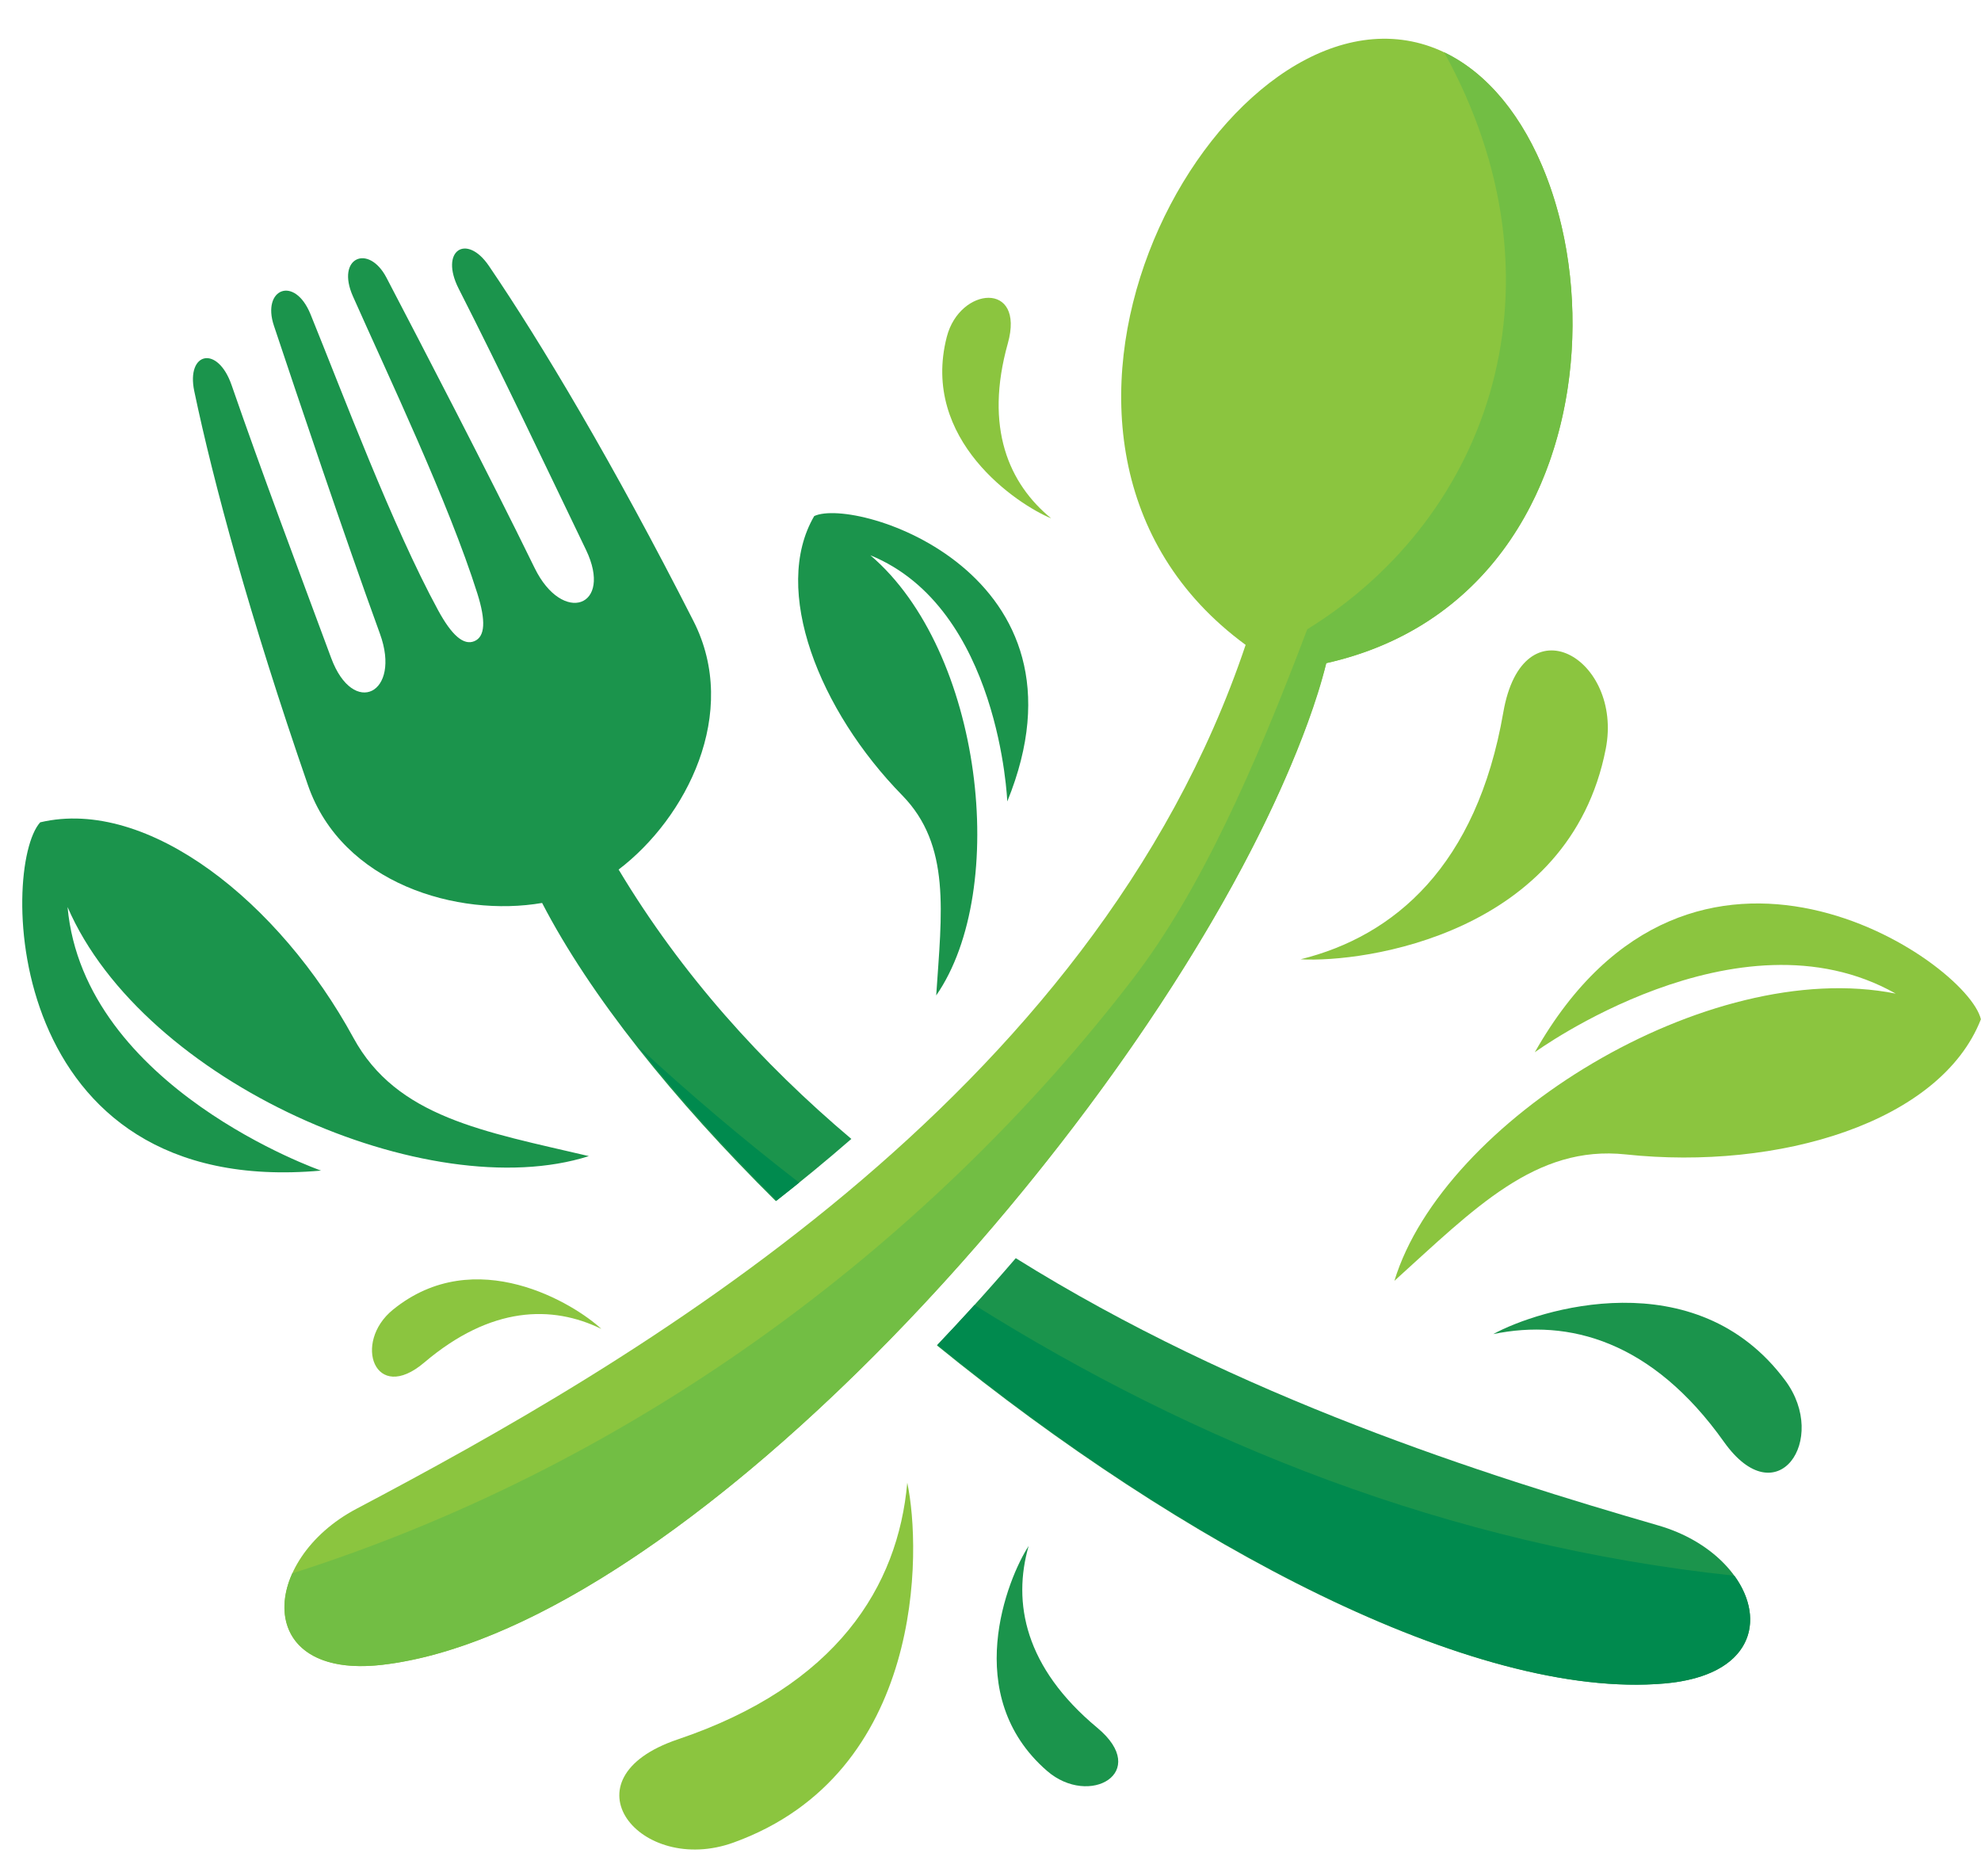<?xml version="1.0" encoding="UTF-8"?>
<!DOCTYPE svg PUBLIC '-//W3C//DTD SVG 1.0//EN'
          'http://www.w3.org/TR/2001/REC-SVG-20010904/DTD/svg10.dtd'>
<svg height="876.9" preserveAspectRatio="xMidYMid meet" version="1.0" viewBox="-10.4 -18.1 926.0 876.9" width="926.0" xmlns="http://www.w3.org/2000/svg" xmlns:xlink="http://www.w3.org/1999/xlink" zoomAndPan="magnify"
><g
  ><g id="change1_1"
    ><path d="M764.82,694.83c-81.06-23.48-196.22-59.86-300.41-124.93c-6.88,8.01-13.9,15.96-21.06,23.81 c-5.26,5.78-10.53,11.41-15.79,16.95c114.12,92.88,250.69,165.87,340.13,158C828.6,763.3,813.75,708.99,764.82,694.83z" fill="#1B944C"
    /></g
    ><g id="change1_2"
    ><path d="M243,403.89c22.42,43.28,61.4,91.97,109.27,139.35c12-9.36,23.77-19.06,35.28-29.07 c-41.79-35.29-79.33-76.77-108.78-125.89c31.59-24.01,56.85-73.13,35.01-116.09C276.2,198.3,242.5,142,218.14,106.17 c-10.49-15.43-23.21-7.2-14.12,10.67c19.94,39.19,39.83,81.18,59.47,121.96c12.92,26.83-10.93,35.24-23.97,8.57 c-21.81-44.64-52.65-103.85-69.25-135.67c-8.37-16.04-23.78-9.51-15.69,8.69c16.25,36.61,44.72,96.29,58.16,138.89 c4.01,12.73,3.66,20.12-1.38,22.26c-5.04,2.14-10.6-2.73-16.97-14.45c-21.35-39.25-44.54-101.16-59.62-138.28 c-7.5-18.45-22.88-11.89-17.14,5.27c11.38,34.05,32.59,97.34,49.58,144.02c10.15,27.9-12.46,39.23-22.81,11.3 c-15.73-42.45-32.15-85.92-46.52-127.46c-6.54-18.94-21.3-15.5-17.47,2.76c8.88,42.39,26.01,105.74,53.12,184.09 C149.49,394.95,203.64,410.66,243,403.89z" fill="#1B944C"
    /></g
    ><g id="change2_1"
    ><path d="M800.32,718.3c-133.97-14.14-253.08-62.5-355.23-126.53c-0.58,0.64-1.16,1.29-1.74,1.94 c-5.17,5.68-10.35,11.21-15.52,16.66c114,92.96,250.44,166.06,339.86,158.29C808.83,765.09,815.33,738.93,800.32,718.3z" fill="#008A4E"
    /></g
    ><g id="change2_2"
    ><path d="M352.68,542.92c3.52-2.74,6.99-5.54,10.47-8.34c-26.46-20.43-51.49-41.72-75.02-63.45 C306.74,494.82,328.59,519.03,352.68,542.92z" fill="#008A4E"
    /></g
    ><g id="change3_1"
    ><path d="M156.2,687.04c127.32-67.23,344.23-191.26,415.66-403.76C443.72,189.35,553.56-18.1,649.52,1.27 c96.41,19.46,116.91,255.35-39.97,290.55c-43.94,167.11-287.07,450.12-441.2,468.11C107.61,767.02,111.16,710.83,156.2,687.04z" fill="#8BC53F"
    /></g
    ><g id="change4_1"
    ><path d="M519.29,439.17c-91.52,119.32-227.6,225.38-393.05,278.01c-10.55,23.22,1.09,47.54,42.12,42.75 C299.8,744.59,495.99,536.48,578.14,371.9c-0.31,0.44,22.8-44.16,31.42-80.08c148.3-33.28,138.09-245.89,55.09-285.49 c59.08,107.05,22.46,216.3-63.99,269.67C575.81,341.71,550.5,398.46,519.29,439.17z" fill="#72BE44"
    /></g
    ><g id="change3_2"
    ><path d="M915.55,458.25c-6.38-27.26-134.76-114.82-208.52,15.42c0,0,94.83-69.18,168.71-27.41 c-87.82-17.54-211.52,59.39-234.34,134.23c37.42-33.82,65.93-63.58,108.13-59.08C821.03,529.03,896.66,506.49,915.55,458.25z" fill="#8BC53F"
    /></g
    ><g id="change1_3"
    ><path d="M8.39,366.21c-18.79,20.75-17.8,176.15,131.28,162.76c0,0-110.84-38.66-118.49-123.18 c35.52,82.2,169.15,140.2,243.68,116.41c-49.1-11.54-89.8-18.07-110.09-55.34C120.37,403.71,58.82,354.31,8.39,366.21z" fill="#1B944C"
    /></g
    ><g id="change1_4"
    ><path d="M370.2,223.08c19.53-9.15,133.73,26.62,90.24,133.38c0,0-3.48-90.34-63.99-115.05 c52.53,44.71,65.1,156.18,30.77,205.7c2.58-38.75,6.96-70.19-15.91-93.54C372.56,314,350.07,257.53,370.2,223.08z" fill="#1B944C"
    /></g
    ><g id="change3_3"
    ><path d="M692.29,314.9c-12.41,71.55-50.82,104.48-94.74,115.32c29.69,1.71,125.76-11.76,142.65-98.35 C748.45,289.6,701.45,262.09,692.29,314.9z" fill="#8BC53F"
    /></g
    ><g id="change1_5"
    ><path d="M795.46,655.77c-33.55-47.22-72.52-57.7-107.85-50.39c20.78-11.44,94.55-34.81,136.5,21.7 C844.58,654.65,820.23,690.63,795.46,655.77z" fill="#1B944C"
    /></g
    ><g id="change3_4"
    ><path d="M306.5,794.76c74.17-25.03,102.9-71.36,107.19-119.93c6.71,31.34,8.23,135.9-81.22,168.18 C288.82,858.76,251.76,813.24,306.5,794.76z" fill="#8BC53F"
    /></g
    ><g id="change1_6"
    ><path d="M502.53,789.38c-33.99-28.26-39.71-58.52-32.1-84.98c-9.9,15.15-31.96,69.92,8.6,105.12 C498.83,826.69,527.61,810.24,502.53,789.38z" fill="#1B944C"
    /></g
    ><g id="change3_5"
    ><path d="M187.88,618.7c31.27-26.55,59.83-26.94,82.8-15.75c-12.27-11.48-58.79-40.39-97.44-8.94 C154.38,609.35,164.8,638.28,187.88,618.7z" fill="#8BC53F"
    /></g
    ><g id="change3_6"
    ><path d="M460.71,142.34c-11.07,39.49,0.49,65.61,20.25,81.81c-15.55-6.36-61.24-36.57-48.79-84.82 C438.23,115.8,468.87,113.19,460.71,142.34z" fill="#8BC53F"
    /></g
  ></g
></svg
>
